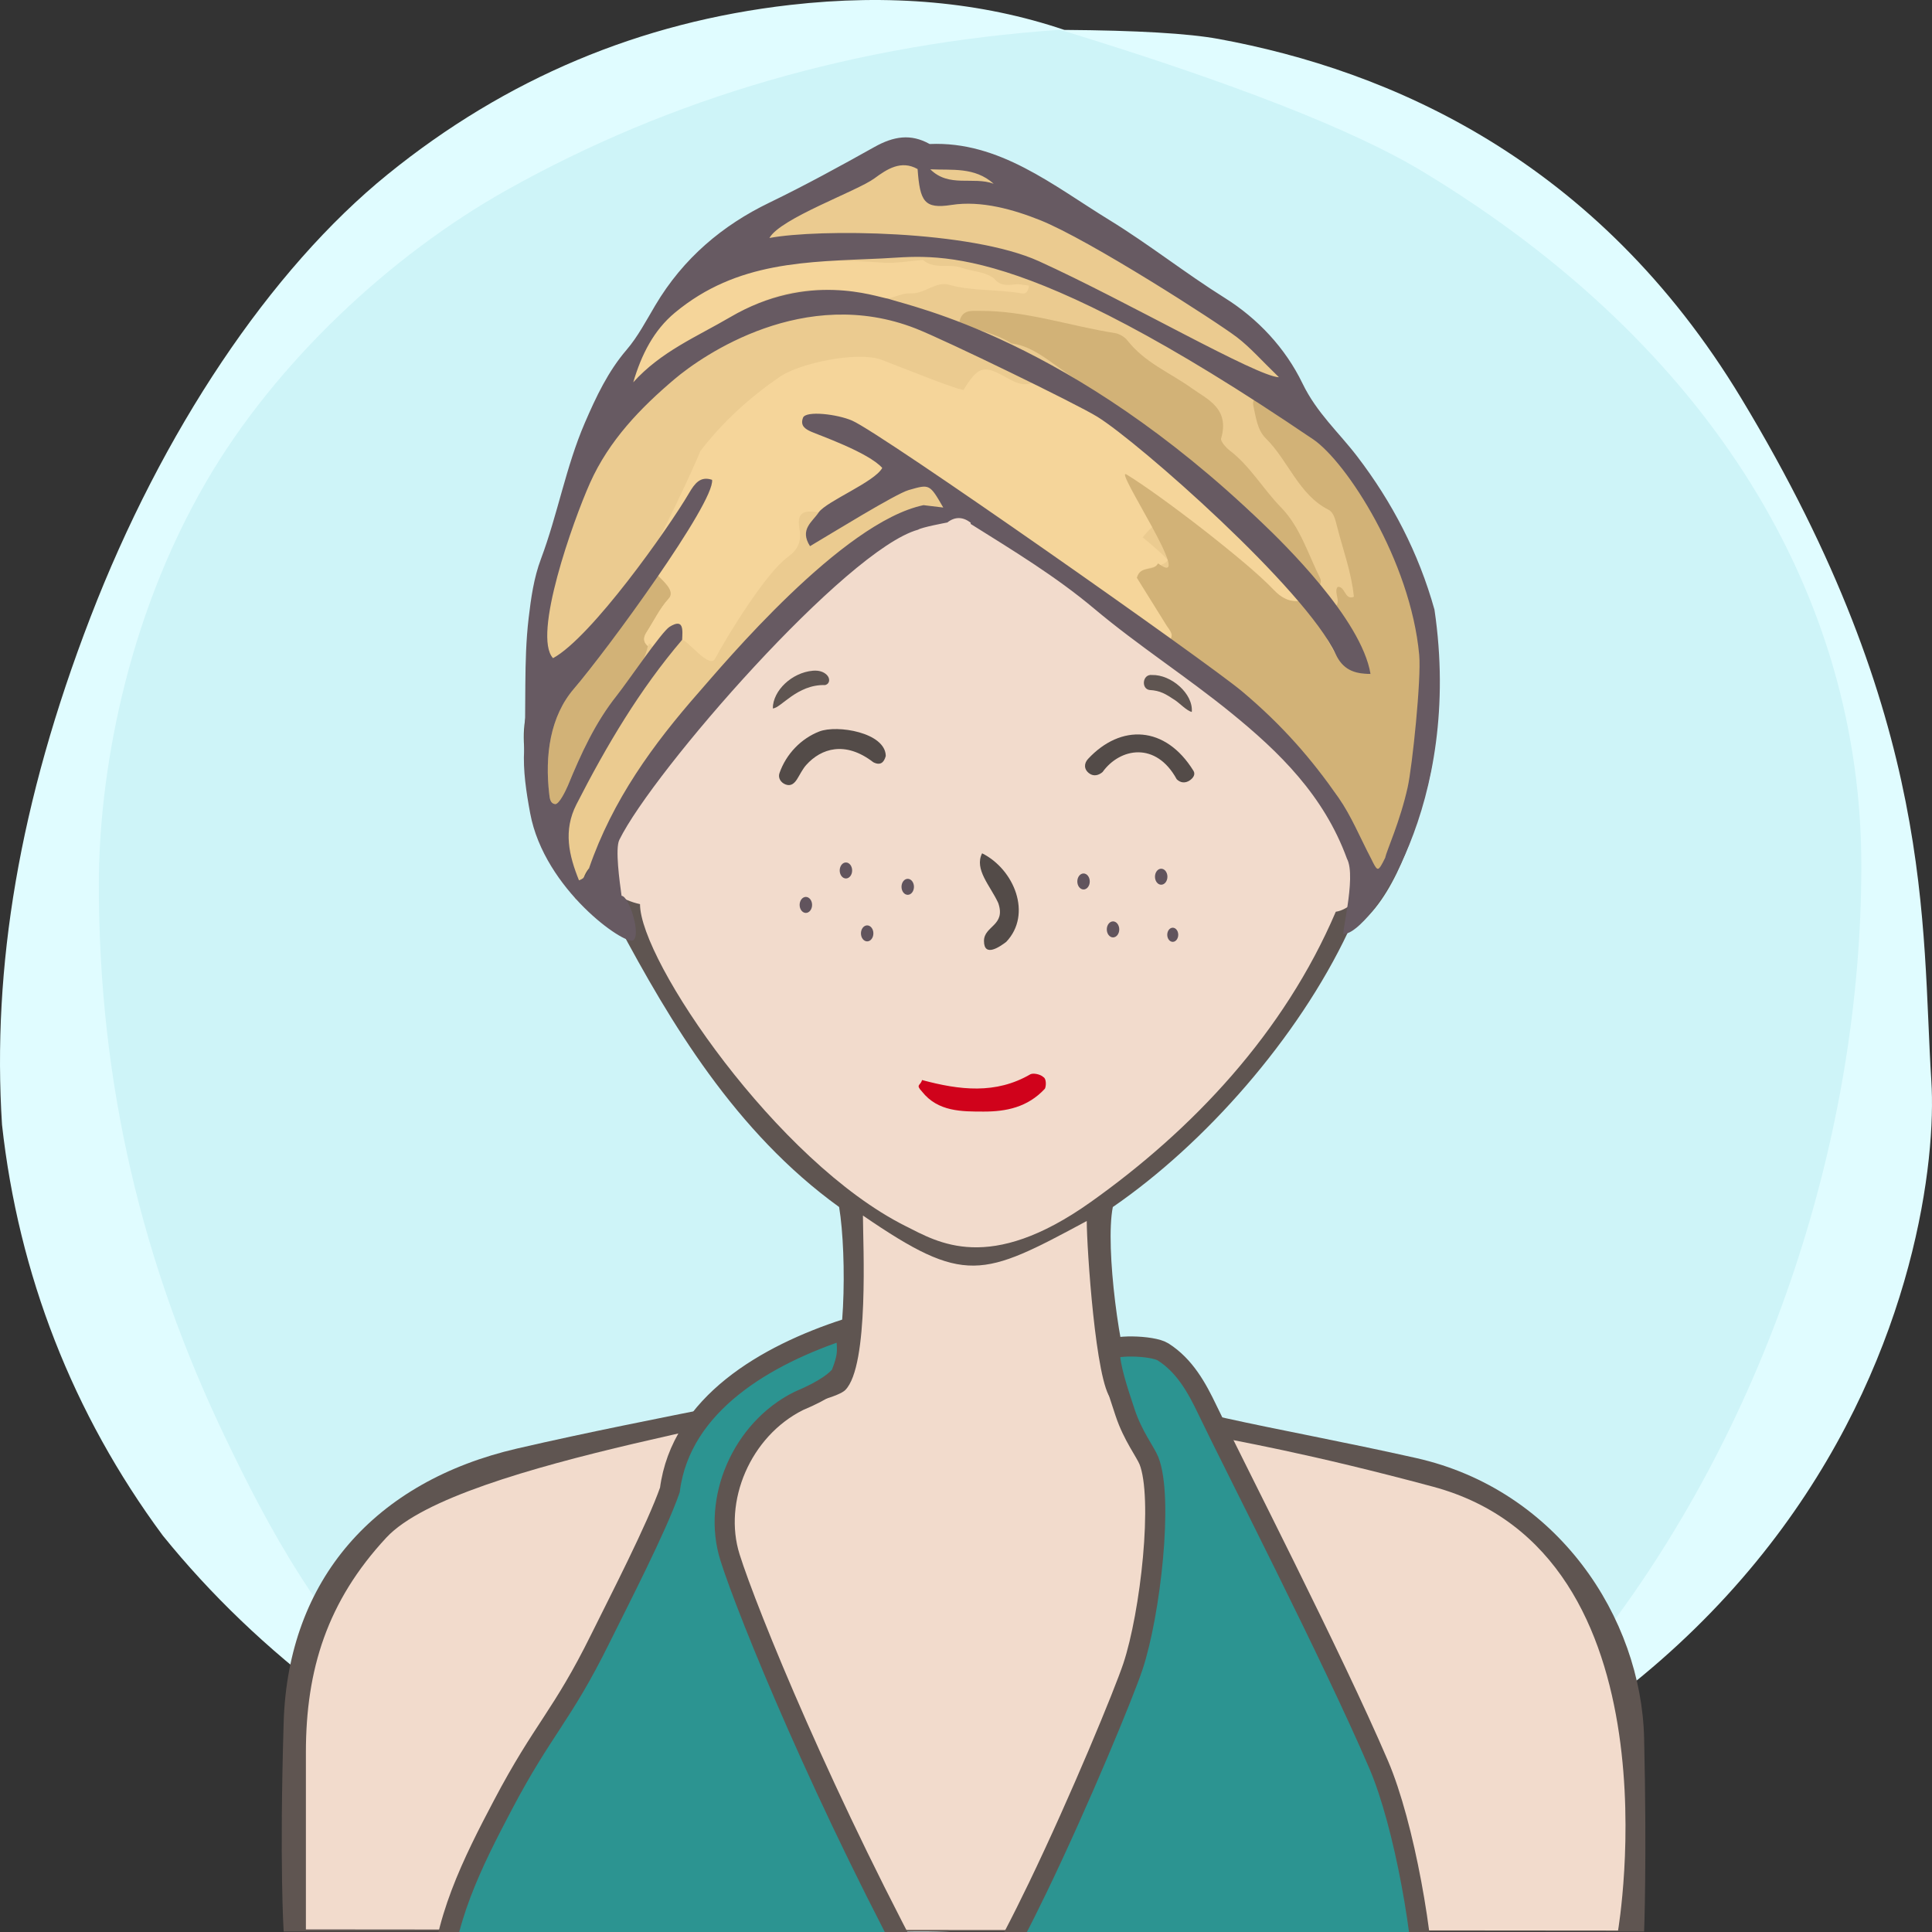 <?xml version="1.0" encoding="UTF-8"?><svg width="240" height="240" viewBox="0 0 240 240" version="1.1" xmlns="http://www.w3.org/2000/svg" xmlns:xlink="http://www.w3.org/1999/xlink"><rect x="0" y="0" width="240" height="240" fill="#333333" stroke="none"/><defs><path id="bg-layer-1" d="M239.919,134.308 C241.162,153.816 229.215,227.784 119.966,239.778 C107.376,240.801 91.116,238.421 73.512,229.716 L70.166,227.784 C48.166,217.709 32.063,205.380 20.226,190.756 C9.026,175.619 2.295,158.277 0.250,139.719 C-0.993,120.210 2.363,99.697 11.237,76.672 C20.110,53.648 33.526,33.512 48.192,21.632 C62.859,9.752 79.517,2.745 98.132,0.616 C110.542,-0.803 121.903,0.229 132.215,3.714 C141.256,3.779 147.637,4.153 151.360,4.836 C172.633,8.738 198.376,19.798 216.309,49.488 C240.530,89.588 238.676,114.799 239.919,134.308 Z"></path><path id="bg-layer-2" d="M131.682,3.697 C153.137,10.258 168.153,16.128 176.728,21.308 C212.772,43.078 231.222,74.142 231.222,107.547 C231.222,140.935 219.745,176.053 199.239,203.013 C194.350,209.441 186.113,217.023 174.529,225.761 C152.192,235.106 134.015,239.778 120,239.778 C105.985,239.778 88.750,235.544 68.294,227.074 C60.428,221.353 55.199,217.218 52.607,214.671 C39.783,202.071 33.301,189.660 27.998,178.611 C17.633,157.012 12.278,134.629 12.278,109.879 C12.278,96.555 15.529,77.178 25.631,59.817 C34.294,44.927 48.652,31.630 62.877,23.647 C83.417,12.120 106.352,5.470 131.682,3.697 Z"></path></defs><title>Beste Freundin gesucht</title><desc>Profilbild</desc><g id="beste-freundin-gesucht" stroke="none" stroke-width="1" fill="none" fill-rule="evenodd"><g fill="none" fill-rule="evenodd"><use fill="#E0FCFF" xlink:href="#bg-layer-1"></use><use fill="#CEF4F8" xlink:href="#bg-layer-2"></use></g><path d="M204.239,215.941 C203.891,200.941 193.503,185.068 175.905,181.120 C158.308,177.171 142.239,174.941 140.711,171.961 C139.183,168.980 137.239,154.941 138.239,149.941 C149.731,142.039 161.239,128.941 167.466,115.759 C172.494,112.941 175.264,105.123 177.239,97.941 C179.215,90.759 178.060,83.439 172.494,83.439 L170.239,83.439 C170.239,83.439 169.035,73.328 167.239,67.941 C157.239,42.941 134.606,34.061 111.622,37.832 C98.694,40.346 77.146,52.555 73.017,75.720 C72.657,78.413 72.298,84.337 72.298,84.337 C72.298,84.337 69.964,83.800 68.887,84.337 C63.239,86.941 65.239,94.941 66.239,98.941 C68.574,105.820 71.239,109.941 76.787,114.862 C83.239,126.941 91.311,140.604 104.239,149.941 C105.239,155.941 105.049,169.903 102.644,171.422 C100.239,172.941 81.859,175.863 64.239,179.941 C46.620,184.019 35.778,196.163 35.239,213.941 C34.701,231.719 35.239,239.941 35.239,239.941 L201.239,239.941 L204.239,239.941 C204.239,239.941 204.588,230.941 204.239,215.941 Z" fill="#5F5551"></path><path d="M178,184.678 C147,176.356 143,178.678 138.056,173.804 C136.106,171.881 135,154.910 135,151.678 C122,158.678 119.866,159.678 107.197,151 C107.197,154.412 108,169.678 105,172.678 C102,175.678 57,181.322 48,191 C40.647,198.907 38,207.406 38,217.678 C38,220.336 38,239.678 38,239.678 L169.291,239.792 L201,239.819 C201,239.819 209,193 178,184.678 Z" fill="#f2dbcc"></path><path d="M79.505,112.314 C70.505,110.386 66.505,94.314 68.505,88.314 C69.505,85.607 75.616,87.582 75.616,87.582 C75.616,87.582 75.725,70.427 83.505,60.314 C93.505,47.314 108.108,40 122.841,40 C134.505,40 141.654,43.413 150.505,49.314 C168.505,61.314 168.809,87.942 168.809,87.942 C168.809,87.942 171.148,87.176 172.580,87.044 C180.505,86.314 172.580,112.314 165.936,113.261 C159.505,128.314 148.169,140.314 135.505,149.314 C122.841,158.314 116.505,154.314 112.505,152.314 C96.505,144.314 79.505,119.314 79.505,112.314 Z" fill="#f2dbcc"></path><path d="M100.973,83.320 C101.710,83.254 102.321,83.442 102.719,83.848 C103.146,84.288 103.098,84.947 102.499,85.101 C99,85.000 96.984,88.001 96,88.000 C96.014,85.769 98.380,83.547 100.973,83.320 Z" fill="#5F5551"></path><path d="M142.774,85.917 C141.701,85.858 141.721,84.008 142.907,84.035 C145.299,83.758 148.242,85.917 148.242,88.175 C147.625,88.098 146.613,87.211 146.076,86.920 C144.803,86.229 144.124,85.876 142.774,85.917 Z" fill="#5F5551" transform="translate(145.117, 86.093) rotate(5.000) translate(-145.117, -86.093) "></path><path d="M67.087,240.446 C66.087,231.446 72.087,220.943 72.087,217.446 C72.087,215.446 69.667,211.976 70.087,213.446 C72.087,220.446 63.087,228.446 64.087,240.446 L67.087,240.446 Z" fill="#5F5551"></path><path d="M171.078,240.446 C170.078,231.446 176.078,220.943 176.078,217.446 C176.078,215.446 173.658,212.976 174.078,214.446 C176.078,221.446 167.078,228.446 168.078,240.446 L171.078,240.446 Z" fill="#5F5551" transform="translate(172.039, 227.223) scale(-1, 1) translate(-172.039, -227.223) "></path><path d="M128.004,133.448 C128.363,133.267 129.261,133.448 129.620,133.807 C129.980,133.985 129.980,134.883 129.800,135.244 C127.645,137.576 124.944,138.084 122.222,138.084 C119.500,138.084 116.512,138.115 114.537,135.603 C113.687,134.698 114.358,134.883 114.537,134.165 C119.206,135.422 123.695,135.960 128.004,133.448 Z" fill="#D0021B"></path><path d="M125,117 C124.252,117.573 122.234,119 122.234,116.888 C122.234,115 125,115 124,112.162 C123,110 121,108 122,106 C126,108 128.252,113.573 125,117 Z" fill="#534B48"></path><path d="M148.309,95.520 C148.607,95.967 148.295,96.430 147.888,96.727 C147.345,97.123 146.743,97.084 146.264,96.638 C143.516,92 139.078,93 137.033,96.064 C136.556,96.505 135.952,96.668 135.406,96.308 C134.685,95.832 134.667,95.081 135.171,94.501 C139.078,90 144.625,90 148.309,95.520 Z" fill="#534B48" transform="translate(141.626, 94.121) rotate(2.000) translate(-141.626, -94.121) "></path><path d="M108.502,94.249 C104.798,91.876 101.901,93.096 100.238,95.306 C99.824,95.856 99.582,96.526 99.266,97.143 C98.984,97.698 98.587,98.151 97.891,97.951 C97.253,97.769 96.859,97.209 97.010,96.613 C97.639,94.136 99.339,92.089 101.483,91.030 C103.627,89.971 109.691,90.444 109.978,93.340 C109.832,94.161 109.422,94.626 108.502,94.249 Z" fill="#534B48" transform="translate(103.478, 94.256) rotate(5.000) translate(-103.478, -94.256) "></path><g><path d="M100.881,112.412 C100.881,112.960 100.534,113.406 100.106,113.406 C99.681,113.406 99.333,112.960 99.333,112.412 C99.333,111.865 99.681,111.418 100.106,111.418 C100.534,111.418 100.881,111.865 100.881,112.412" fill="#61545D"></path><path d="M146.365,116.122 C146.365,116.605 146.061,117 145.683,117 C145.304,117 145,116.605 145,116.122 C145,115.638 145.304,115.244 145.683,115.244 C146.061,115.244 146.365,115.638 146.365,116.122" fill="#61545D"></path><path d="M108.495,115.948 C108.495,116.495 108.151,116.942 107.723,116.942 C107.294,116.942 106.950,116.495 106.950,115.948 C106.950,115.400 107.294,114.954 107.723,114.954 C108.151,114.954 108.495,115.400 108.495,115.948" fill="#61545D"></path><path d="M135.374,109.500 C135.374,110.047 135.029,110.494 134.602,110.494 C134.173,110.494 133.829,110.047 133.829,109.500 C133.829,108.952 134.173,108.506 134.602,108.506 C135.029,108.506 135.374,108.952 135.374,109.500" fill="#61545D"></path><path d="M105.084,109.127 C104.656,109.127 104.311,108.681 104.311,108.133 C104.311,107.586 104.656,107.139 105.084,107.139 C105.511,107.139 105.857,107.586 105.857,108.133 C105.857,108.681 105.511,109.127 105.084,109.127 Z" fill="#61545D"></path><path d="M145.021,108.909 C145.021,109.460 144.675,109.903 144.246,109.903 C143.819,109.903 143.475,109.460 143.475,108.909 C143.475,108.363 143.819,107.915 144.246,107.915 C144.675,107.915 145.021,108.363 145.021,108.909" fill="#61545D"></path><path d="M139.038,115.452 C139.038,116.000 138.692,116.448 138.266,116.448 C137.838,116.448 137.490,116.000 137.490,115.452 C137.490,114.906 137.838,114.458 138.266,114.458 C138.692,114.458 139.038,114.906 139.038,115.452" fill="#61545D"></path><path d="M113.535,110.164 C113.535,110.712 113.189,111.158 112.762,111.158 C112.334,111.158 111.989,110.712 111.989,110.164 C111.989,109.616 112.334,109.170 112.762,109.170 C113.189,109.170 113.535,109.616 113.535,110.164" fill="#61545D"></path></g><g fill="#2c9491" stroke="#5F5551" stroke-width="2.5"><path d="M171.273,219.232 C165.547,205.857 153.196,181.854 149.997,175.150 C148.683,172.398 147.179,169.654 144.485,167.941 C143.144,167.092 137.867,167.016 137.867,167.866 C137.867,169.777 138.822,172.643 139.776,175.509 C140.731,178.375 142.288,180.366 142.722,181.449 C144.548,186.018 142.914,200.480 140.731,207.036 C139.643,210.302 134.216,223.495 128.904,234.510 C124.894,242.826 120.949,249.901 118.984,250.527 C117.194,250.915 116.602,249.891 115.791,248.406 C102.552,224.232 92.805,200.230 90.679,193.449 C88.436,186.295 92.105,177.590 99.208,174.036 C102.552,172.643 104.020,171.412 104.461,170.732 C105.604,167.866 105.108,167.547 105.122,165.073 C95.222,168.296 84.591,174.387 83.213,185.093 C81.554,189.839 76.929,198.795 74.564,203.579 C69.794,213.236 67.476,214.711 62.465,224.232 C58.825,231.141 54.791,239.057 54.830,247.161 C55.162,257.251 58.195,269.684 58.647,275.821 C59.415,286.225 64.374,314.036 51.012,357.982 C49.639,362.497 169.364,357.982 171.273,357.982 C173.182,357.982 164.964,303.022 167.455,293.018 C170.779,279.681 177,258.625 177,249.071 C177,241.100 174.436,226.619 171.273,219.232 Z"></path></g><g transform="translate(65.000, 16.000)"><path d="M53.323,3.099 C47.330,1.395 29.661,14.227 23.537,16.293 C19.189,17.759 8.918,34.411 7.654,39.407 C7.095,41.617 0.850,63.583 1.951,66.119 C0.469,83.901 5.266,92.617 6.516,95.720 C7.328,95.462 6.923,93.358 8.170,91.863 C13.768,85.161 39.010,48.151 54.160,47.220 C54.967,47.316 89.515,72.103 90.355,72.204 C89.858,71.343 100.872,85.954 105,92.342 C109.128,98.731 111.676,79.630 112.281,76.116 C115.797,55.691 94.903,28.495 93.514,28.893 C92.702,29.125 64.945,1.353 53.323,3.099 Z" fill="#ebcb90"></path><path d="M15.478,64.258 C14.878,63.754 14.907,63.180 15.311,62.553 C16.213,61.153 16.961,59.581 18.050,58.386 C19.550,56.738 19.662,54.965 19.125,52.935 C18.588,53.462 17.989,53.930 17.524,54.525 C13.683,59.442 10.378,64.811 6.294,69.559 C3.339,72.995 2.662,77.849 3.234,82.681 C3.296,83.202 3.357,83.801 3.946,83.892 C4.467,83.970 4.864,83.602 5.076,83.102 C5.277,82.627 5.345,82.082 5.542,81.603 C7.179,77.616 8.941,73.762 11.621,70.398 C13.082,68.565 14.935,66.859 15.478,64.258" fill="#d2b277"></path><path d="M88.964,49.674 C87.843,48.920 86.910,47.829 85.874,46.914 C81.253,42.838 76.484,38.979 71.322,35.774 C68.812,34.217 66.031,33.206 63.679,31.306 C62.181,32.269 60.936,31.389 59.635,30.686 C57.142,29.339 56.468,29.592 54.735,32.364 C55.125,32.967 45.453,29.022 44.461,28.675 C41.461,27.622 34.367,29.085 31.835,30.829 C28.138,33.377 24.799,36.378 21.981,40.058 C21.352,41.806 16.529,51.970 15.706,52.935 C14.277,54.609 19.550,56.739 18.050,58.386 C16.961,59.581 16.213,61.153 15.310,62.554 C14.907,63.179 14.877,63.754 15.479,64.257 C15.988,62.936 16.232,66.376 17.222,65.759 C18.999,64.650 19.803,62.244 19.737,63.480 C20.464,63.558 23.127,67.134 23.821,65.834 C25.447,62.791 30.206,55.131 32.797,53.252 C34.105,52.304 34.600,51.311 34.307,49.670 C33.882,47.303 35.296,47.450 36.704,47.644 C37.725,46.236 46.473,42.952 47.424,41.197 C45.705,39.255 78.633,63.193 80.193,63.678 C80.968,62.875 80.305,62.319 79.921,61.705 C78.671,59.706 77.429,57.703 76.230,55.775 C76.667,54.144 79.524,54.649 80.082,53.554 C79.362,52.800 78.284,51.844 76.950,50.752 C78.384,48.945 80.294,47.571 81.402,48.246 C85.628,50.825 89.730,53.613 93.250,57.301 C94.197,58.293 95.208,58.817 96.506,58.64 C94.663,54.968 92.261,51.891 88.964,49.674" fill="#f5d59a"></path><path d="M100.924,65.264 C102.028,66.934 103.121,67.726 105.253,67.717 C104.490,64.198 100.941,62.877 100.444,59.526 C101.975,59.104 100.537,57.621 101.176,56.902 C102.123,56.813 102.050,58.626 103.184,58.130 C102.883,55.078 101.814,52.259 101.079,49.344 C100.884,48.568 100.684,47.644 100.016,47.311 C96.351,45.476 95.025,41.191 92.235,38.448 C91.185,37.415 91.023,35.855 90.703,34.457 C90.469,33.434 91.284,33.144 92.039,32.985 C94.051,34.877 95.854,37.029 98.135,38.584 C103.022,41.918 121.048,60.244 107.069,90.557 C105.888,93.316 105.649,91.962 105.292,90.591 C103.971,88.076 102.875,85.372 101.280,83.088 C97.992,78.375 94.171,74.221 89.594,70.947 C86.384,68.651 82.920,66.734 80.193,63.677 C80.968,62.875 80.304,62.318 79.920,61.705 C78.672,59.706 77.429,57.702 76.231,55.776 C76.667,54.144 78.296,55.080 78.854,53.985 C83.796,57.590 73.175,41.862 74.949,42.944 C79.175,45.522 89.729,53.613 93.250,57.300 C94.197,58.293 95.209,58.816 96.506,58.640 C98.678,60.266 99.463,63.056 100.924,65.264 Z" fill="#d2b277"></path><path d="M60.645,26.665 C58.632,25.352 56.294,25.037 54.160,24.098 C54.445,22.407 55.680,22.625 56.731,22.619 C62.436,22.581 67.886,24.495 73.474,25.371 C74.035,25.458 74.685,25.828 75.054,26.296 C77.248,29.087 80.363,30.301 83.059,32.235 C84.958,33.596 87.784,34.725 86.693,38.465 C86.591,38.811 87.294,39.606 87.765,39.966 C90.292,41.890 91.923,44.773 94.131,47.029 C96.505,49.454 97.483,52.807 98.984,55.809 C99.236,56.312 98.951,56.827 98.513,57.161 C96.571,54.109 94.322,51.436 91.768,48.925 C83.871,41.165 74.689,35.506 65.900,29.208 C64.334,28.087 62.639,26.896 60.645,26.665" fill="#d2b277"></path><path d="M62.815,19.476 C62.759,20.050 62.535,20.559 61.959,20.454 C58.942,19.907 55.855,20.203 52.846,19.365 C51.249,18.920 49.818,20.540 48.107,20.444 C47.191,20.392 46.250,20.868 45.321,21.105 C43.768,20.866 42.199,20.707 40.663,20.372 C35.299,19.204 30.413,20.676 25.697,23.405 C21.554,25.803 17.118,27.658 13.662,31.496 C14.685,28.030 16.210,25.024 18.840,22.841 C26.576,16.416 35.493,15.964 44.654,16.625 C46.306,16.745 47.984,16.415 49.650,16.292 C51.098,17.526 52.890,16.691 54.448,17.259 C55.787,17.748 57.278,17.682 58.497,18.605 C59.337,19.688 60.449,19.351 61.507,19.300 C61.943,19.359 62.379,19.418 62.815,19.476" fill="#f5d59a"></path><g transform="translate(0.000, 0.303)" fill="#675A62"><path d="M107.069,90.253 C106.840,90.717 106.673,91.055 106.533,91.269 C106.155,91.845 106.022,91.845 105.292,90.288 C103.971,87.773 102.874,85.069 101.281,82.785 C97.991,78.072 94.393,73.871 89.300,69.586 C85.008,65.975 44.639,37.607 40.864,35.952 C39.008,35.138 35.098,34.684 34.754,35.587 C34.365,36.608 35.069,37.008 35.764,37.322 C36.659,37.728 42.876,39.884 44.596,41.826 C43.645,43.579 37.724,45.932 36.705,47.340 C35.911,48.544 34.289,49.454 35.623,51.544 C38.230,50.003 46.262,45.037 47.877,44.575 C50.480,43.830 50.469,43.788 52.175,46.745 C51.335,46.644 50.529,46.546 49.722,46.449 C39.607,48.561 24.843,66.242 21.811,69.695 C16.145,76.148 11.104,83.047 8.170,91.560 C7.970,92.141 7.735,92.796 6.923,93.055 C5.672,89.952 4.944,86.879 6.605,83.626 C10.342,76.309 14.493,69.320 19.737,63.177 C19.803,61.941 19.955,60.453 18.176,61.562 C17.188,62.179 13.083,68.261 11.621,70.095 C8.942,73.458 7.179,77.312 5.542,81.299 C5.345,81.779 4.467,83.668 3.946,83.588 C3.357,83.497 3.295,82.899 3.233,82.378 C2.662,77.546 3.339,72.692 6.295,69.256 C10.378,64.507 23.822,46.101 23.458,43.302 C21.989,42.807 21.296,43.758 20.581,44.978 C18.029,49.336 8.451,62.878 3.701,65.456 C1.101,62.665 6.212,48.362 8.284,43.714 C10.657,38.394 14.602,34.339 18.793,30.792 C22.318,27.808 34.949,19.087 48.775,24.514 C52.412,25.942 68.813,33.913 71.322,35.471 C76.483,38.676 97.133,56.858 100.924,64.961 C101.782,66.797 103.121,67.423 105.253,67.414 C104.095,60.551 94.351,51.097 91.769,48.623 C67.965,25.802 48.267,21.799 45.321,20.803 C43.767,20.563 35.433,17.390 25.697,23.103 C21.566,25.527 17.118,27.356 13.662,31.193 C14.685,27.726 16.211,24.722 18.840,22.538 C26.576,16.112 35.324,16.227 44.496,15.807 C51.202,15.499 61.041,13.081 98.134,38.281 C102.262,41.086 110.210,53.303 111.299,65.043 C111.575,68.016 110.432,78.939 109.872,81.470 C108.920,85.772 107.254,89.359 107.069,90.253 Z M48.987,4.698 C49.279,8.723 49.806,9.686 53.193,9.155 C56.923,8.570 60.965,9.752 64.193,11.040 C70.307,13.478 86.202,23.711 88.675,25.605 C90.327,26.871 91.745,28.504 93.875,30.559 C91.148,30.491 75.071,21.152 64.068,16.151 C55.532,12.270 36.673,12.116 30.580,13.261 C31.927,10.820 41.479,7.436 43.620,5.858 C45.170,4.718 46.928,3.538 48.987,4.698 Z M50.564,4.729 C53.267,4.860 56.065,4.411 58.439,6.522 C55.871,5.584 52.902,7.046 50.564,4.729 Z M103.582,40.376 C101.306,37.402 98.572,34.993 96.804,31.334 C94.672,26.920 91.227,23.261 87.154,20.711 C82.267,17.651 77.689,14.020 72.801,11.023 C65.811,6.737 59.145,1.202 50.485,1.588 C48.129,0.269 46.006,0.626 43.620,1.960 C39.313,4.369 34.981,6.740 30.544,8.886 C24.803,11.663 19.895,15.735 16.398,21.634 C15.277,23.525 14.231,25.527 12.836,27.153 C10.539,29.829 9.056,32.969 7.646,36.235 C5.301,41.664 4.278,47.594 2.203,53.118 C1.311,55.490 0.966,57.969 0.668,60.494 C0.026,65.934 0.409,71.409 0.107,76.864 C-0.034,79.418 0.362,82.048 0.862,84.731 C2.628,94.211 12.671,101.185 13.662,100.500 C14.654,99.816 13.163,95.039 12.213,94.975 C11.974,93.238 11.397,89.123 11.933,88.032 C16.138,79.471 40.166,51.944 49.050,49.497 C49.507,49.196 52.403,48.656 52.674,48.604 C53.651,47.845 54.623,47.892 55.587,48.631 C55.587,48.630 55.577,48.781 55.577,48.781 C60.824,52.071 66.142,55.288 70.934,59.314 C76.430,63.931 82.404,67.754 87.938,72.256 C93.878,77.088 99.449,82.484 102.323,90.364 C103.582,92.701 101.357,100.578 101.996,99.697 C105,99.697 116.774,83.626 113.194,59.426 C111.216,52.353 107.927,46.054 103.582,40.376 Z"></path></g></g></g></svg>